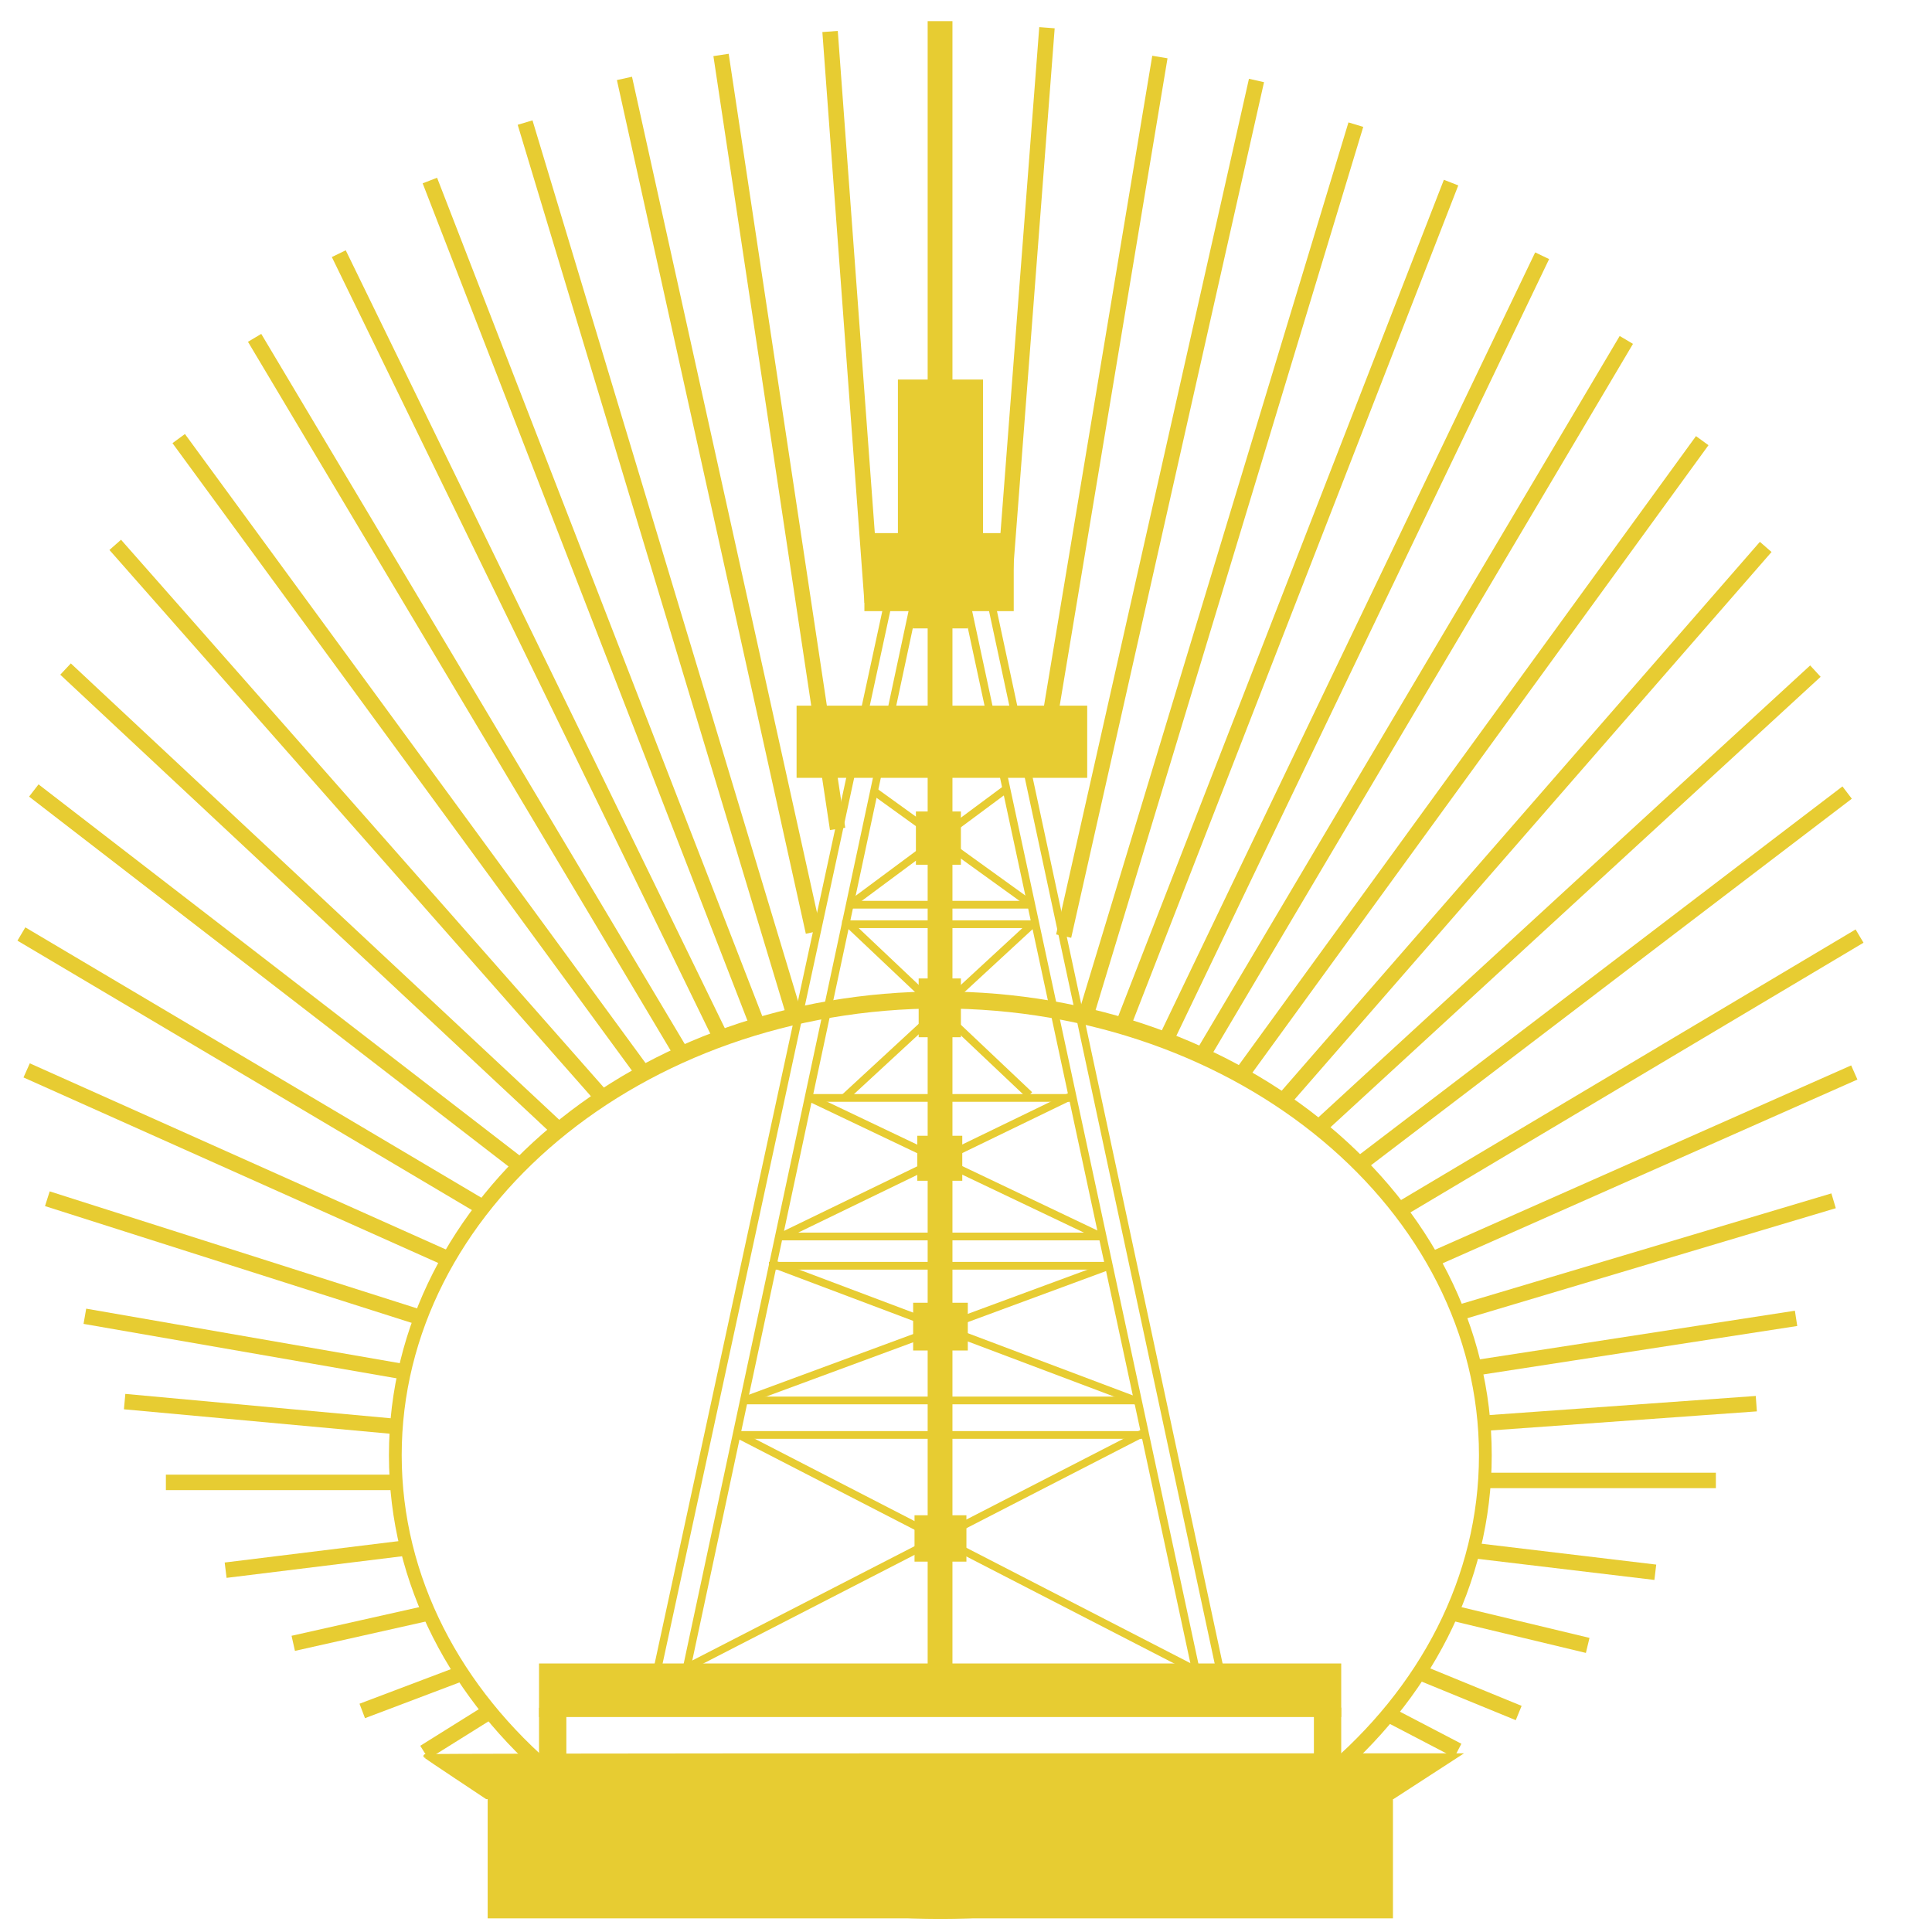 <?xml version="1.0" encoding="UTF-8" standalone="no"?>
<!-- Created with Inkscape (http://www.inkscape.org/) -->

<svg
   xmlns:dc="http://purl.org/dc/elements/1.1/"
   xmlns:cc="http://creativecommons.org/ns#"
   xmlns:rdf="http://www.w3.org/1999/02/22-rdf-syntax-ns#"
   xmlns:svg="http://www.w3.org/2000/svg"
   xmlns="http://www.w3.org/2000/svg"
   xmlns:sodipodi="http://sodipodi.sourceforge.net/DTD/sodipodi-0.dtd"
   xmlns:inkscape="http://www.inkscape.org/namespaces/inkscape"
   width="500"
   height="500"
   id="svg2"
   version="1.1"
   inkscape:version="0.48.4 r9939"
   sodipodi:docname="logo.svg">
  <defs
     id="defs4" />
  <sodipodi:namedview
     id="base"
     pagecolor="#ffffff"
     bordercolor="#666666"
     borderopacity="1.0"
     inkscape:pageopacity="0.0"
     inkscape:pageshadow="2"
     inkscape:zoom="0.49497475"
     inkscape:cx="238.93411"
     inkscape:cy="515.49348"
     inkscape:document-units="px"
     inkscape:current-layer="layer1"
     showgrid="false"
     inkscape:window-width="1280"
     inkscape:window-height="940"
     inkscape:window-x="0"
     inkscape:window-y="27"
     inkscape:window-maximized="1"
     inkscape:snap-midpoints="true"
     inkscape:snap-global="false" />
  <g
     inkscape:label="Layer 1"
     inkscape:groupmode="layer"
     id="layer1"
     style="display:inline">
    <path
       style="fill:none;stroke:#e7cc32;stroke-width:4.009;stroke-linecap:butt;stroke-linejoin:miter;stroke-miterlimit:4;stroke-opacity:1;stroke-dasharray:none;display:inline"
       d="m 359.294,443.677 17.987,9.382"
       id="path4133-7-1-7-0-8-6-0-9-9-9-7-0-1-8-1-6-6-3-8-3"
       inkscape:connector-curvature="0"
       sodipodi:nodetypes="cc" />
    <path
       style="fill:none;stroke:#e7cc32;stroke-width:4;stroke-linecap:butt;stroke-linejoin:miter;stroke-miterlimit:4;stroke-opacity:1;stroke-dasharray:none;display:inline"
       d="m 126.964,442.793 -17.143,10.714"
       id="path4133-7-1-7-0-8-6-0-9-9-9-7-0-1-8-1-6-6-3-8"
       inkscape:connector-curvature="0"
       sodipodi:nodetypes="cc" />
    <path
       style="fill:none;stroke:#e7cc32;stroke-width:4;stroke-linecap:butt;stroke-linejoin:miter;stroke-miterlimit:4;stroke-opacity:1;stroke-dasharray:none"
       d="m 42.931,383.641 58.801,0"
       id="path4131"
       inkscape:connector-curvature="0"
       sodipodi:nodetypes="cc" />
    <path
       style="fill:none;stroke:#e7cc32;stroke-width:4;stroke-linecap:butt;stroke-linejoin:miter;stroke-miterlimit:4;stroke-opacity:1;stroke-dasharray:none;display:inline"
       d="M 259.555,155.897 270.954,7.171"
       id="path4133-2"
       inkscape:connector-curvature="0"
       sodipodi:nodetypes="cc" />
    <path
       style="fill:none;stroke:#e7cc32;stroke-width:4;stroke-linecap:butt;stroke-linejoin:miter;stroke-miterlimit:4;stroke-opacity:1;stroke-dasharray:none;display:inline"
       d="M 272.034,183.737 300.179,14.758"
       id="path4133-7-4"
       inkscape:connector-curvature="0"
       sodipodi:nodetypes="cc" />
    <path
       style="fill:none;stroke:#e7cc32;stroke-width:4;stroke-linecap:butt;stroke-linejoin:miter;stroke-miterlimit:4;stroke-opacity:1;stroke-dasharray:none;display:inline"
       d="M 275.274,242.265 325.179,20.829"
       id="path4133-7-1-1"
       inkscape:connector-curvature="0"
       sodipodi:nodetypes="cc" />
    <path
       style="fill:none;stroke:#e7cc32;stroke-width:4;stroke-linecap:butt;stroke-linejoin:miter;stroke-miterlimit:4;stroke-opacity:1;stroke-dasharray:none;display:inline"
       d="M 281.126,262.468 350.893,32.258"
       id="path4133-7-1-7-09"
       inkscape:connector-curvature="0"
       sodipodi:nodetypes="cc" />
    <path
       style="fill:none;stroke:#e7cc32;stroke-width:4;stroke-linecap:butt;stroke-linejoin:miter;stroke-miterlimit:4;stroke-opacity:1;stroke-dasharray:none;display:inline"
       d="M 290.574,265.498 375.536,47.258"
       id="path4133-7-1-7-0-0"
       inkscape:connector-curvature="0"
       sodipodi:nodetypes="cc" />
    <path
       style="fill:none;stroke:#e7cc32;stroke-width:4;stroke-linecap:butt;stroke-linejoin:miter;stroke-miterlimit:4;stroke-opacity:1;stroke-dasharray:none;display:inline"
       d="M 301.686,269.182 399.107,66.186"
       id="path4133-7-1-7-0-8-2"
       inkscape:connector-curvature="0"
       sodipodi:nodetypes="cc" />
    <path
       style="fill:none;stroke:#e7cc32;stroke-width:4;stroke-linecap:butt;stroke-linejoin:miter;stroke-miterlimit:4;stroke-opacity:1;stroke-dasharray:none;display:inline"
       d="M 311.935,271.855 420.893,87.972"
       id="path4133-7-1-7-0-8-6-7"
       inkscape:connector-curvature="0"
       sodipodi:nodetypes="cc" />
    <path
       style="fill:none;stroke:#e7cc32;stroke-width:4;stroke-linecap:butt;stroke-linejoin:miter;stroke-miterlimit:4;stroke-opacity:1;stroke-dasharray:none;display:inline"
       d="M 321.68,277.559 440.536,114.043"
       id="path4133-7-1-7-0-8-6-0-1"
       inkscape:connector-curvature="0"
       sodipodi:nodetypes="cc" />
    <path
       style="fill:none;stroke:#e7cc32;stroke-width:4;stroke-linecap:butt;stroke-linejoin:miter;stroke-miterlimit:4;stroke-opacity:1;stroke-dasharray:none;display:inline"
       d="M 331.991,284.987 456.964,141.543"
       id="path4133-7-1-7-0-8-6-0-9-1"
       inkscape:connector-curvature="0"
       sodipodi:nodetypes="cc" />
    <path
       style="fill:none;stroke:#e7cc32;stroke-width:4;stroke-linecap:butt;stroke-linejoin:miter;stroke-miterlimit:4;stroke-opacity:1;stroke-dasharray:none;display:inline"
       d="M 341.883,291.257 469.822,173.686"
       id="path4133-7-1-7-0-8-6-0-9-9-7"
       inkscape:connector-curvature="0"
       sodipodi:nodetypes="cc" />
    <path
       style="fill:none;stroke:#e7cc32;stroke-width:4;stroke-linecap:butt;stroke-linejoin:miter;stroke-miterlimit:4;stroke-opacity:1;stroke-dasharray:none;display:inline"
       d="M 352.342,300.94 478.036,205.115"
       id="path4133-7-1-7-0-8-6-0-9-9-9-1"
       inkscape:connector-curvature="0"
       sodipodi:nodetypes="cc" />
    <path
       style="fill:none;stroke:#e7cc32;stroke-width:4;stroke-linecap:butt;stroke-linejoin:miter;stroke-miterlimit:4;stroke-opacity:1;stroke-dasharray:none;display:inline"
       d="m 362.8,312.766 118.45,-70.509"
       id="path4133-7-1-7-0-8-6-0-9-9-9-7-07"
       inkscape:connector-curvature="0"
       sodipodi:nodetypes="cc" />
    <path
       style="fill:none;stroke:#e7cc32;stroke-width:4;stroke-linecap:butt;stroke-linejoin:miter;stroke-miterlimit:4;stroke-opacity:1;stroke-dasharray:none;display:inline"
       d="M 371.245,325.688 479.889,277.553"
       id="path4133-7-1-7-0-8-6-0-9-9-9-7-0-5"
       inkscape:connector-curvature="0"
       sodipodi:nodetypes="cc" />
    <path
       style="fill:none;stroke:#e7cc32;stroke-width:4;stroke-linecap:butt;stroke-linejoin:miter;stroke-miterlimit:4;stroke-opacity:1;stroke-dasharray:none;display:inline"
       d="m 378.377,339.473 96.155,-28.706"
       id="path4133-7-1-7-0-8-6-0-9-9-9-7-0-1-7"
       inkscape:connector-curvature="0"
       sodipodi:nodetypes="cc" />
    <path
       style="fill:none;stroke:#e7cc32;stroke-width:4;stroke-linecap:butt;stroke-linejoin:miter;stroke-miterlimit:4;stroke-opacity:1;stroke-dasharray:none;display:inline"
       d="m 381.575,354.035 83.247,-12.848"
       id="path4133-7-1-7-0-8-6-0-9-9-9-7-0-1-8-7"
       inkscape:connector-curvature="0"
       sodipodi:nodetypes="cc" />
    <path
       style="fill:none;stroke:#e7cc32;stroke-width:4;stroke-linecap:butt;stroke-linejoin:miter;stroke-miterlimit:4;stroke-opacity:1;stroke-dasharray:none;display:inline"
       d="m 384.02,368.324 70.512,-5.057"
       id="path4133-7-1-7-0-8-6-0-9-9-9-7-0-1-8-1-3"
       inkscape:connector-curvature="0"
       sodipodi:nodetypes="cc" />
    <path
       style="fill:none;stroke:#e7cc32;stroke-width:4;stroke-linecap:butt;stroke-linejoin:miter;stroke-miterlimit:4;stroke-opacity:1;stroke-dasharray:none;display:inline"
       d="m 380.774,401.216 47.619,5.685"
       id="path4133-7-1-7-0-8-6-0-9-9-9-7-0-1-8-1-6-3"
       inkscape:connector-curvature="0"
       sodipodi:nodetypes="cc" />
    <path
       style="fill:none;stroke:#e7cc32;stroke-width:4;stroke-linecap:butt;stroke-linejoin:miter;stroke-miterlimit:4;stroke-opacity:1;stroke-dasharray:none;display:inline"
       d="m 376.289,417.526 34.604,8.303"
       id="path4133-7-1-7-0-8-6-0-9-9-9-7-0-1-8-1-6-6-9"
       inkscape:connector-curvature="0"
       sodipodi:nodetypes="cc" />
    <path
       style="fill:none;stroke:#e7cc32;stroke-width:4;stroke-linecap:butt;stroke-linejoin:miter;stroke-miterlimit:4;stroke-opacity:1;stroke-dasharray:none;display:inline"
       d="m 366.693,432.531 26.343,10.798"
       id="path4133-7-1-7-0-8-6-0-9-9-9-7-0-1-8-1-6-6-3-4"
       inkscape:connector-curvature="0"
       sodipodi:nodetypes="cc" />
    <path
       style="fill:none;stroke:#e7cc32;stroke-width:4;stroke-linecap:butt;stroke-linejoin:miter;stroke-miterlimit:4;stroke-opacity:1;stroke-dasharray:none;display:inline"
       d="M 205.155,261.427 135.893,31.722"
       id="path4133-7-1-7"
       inkscape:connector-curvature="0"
       sodipodi:nodetypes="cc" />
    <path
       style="fill:none;stroke:#e7cc32;stroke-width:4;stroke-linecap:butt;stroke-linejoin:miter;stroke-miterlimit:4;stroke-opacity:1;stroke-dasharray:none;display:inline"
       d="M 195.707,264.457 111.25,46.722"
       id="path4133-7-1-7-0"
       inkscape:connector-curvature="0"
       sodipodi:nodetypes="cc" />
    <path
       style="fill:none;stroke:#e7cc32;stroke-width:4;stroke-linecap:butt;stroke-linejoin:miter;stroke-miterlimit:4;stroke-opacity:1;stroke-dasharray:none;display:inline"
       d="M 186.11,267.636 87.679,65.65"
       id="path4133-7-1-7-0-8"
       inkscape:connector-curvature="0"
       sodipodi:nodetypes="cc" />
    <path
       style="fill:none;stroke:#e7cc32;stroke-width:4;stroke-linecap:butt;stroke-linejoin:miter;stroke-miterlimit:4;stroke-opacity:1;stroke-dasharray:none;display:inline"
       d="M 175.861,271.824 65.893,87.436"
       id="path4133-7-1-7-0-8-6"
       inkscape:connector-curvature="0"
       sodipodi:nodetypes="cc" />
    <path
       style="fill:none;stroke:#e7cc32;stroke-width:4;stroke-linecap:butt;stroke-linejoin:miter;stroke-miterlimit:4;stroke-opacity:1;stroke-dasharray:none;display:inline"
       d="M 165.611,276.518 46.25,113.508"
       id="path4133-7-1-7-0-8-6-0"
       inkscape:connector-curvature="0"
       sodipodi:nodetypes="cc" />
    <path
       style="fill:none;stroke:#e7cc32;stroke-width:4;stroke-linecap:butt;stroke-linejoin:miter;stroke-miterlimit:4;stroke-opacity:1;stroke-dasharray:none;display:inline"
       d="M 155.806,283.946 29.822,141.008"
       id="path4133-7-1-7-0-8-6-0-9"
       inkscape:connector-curvature="0"
       sodipodi:nodetypes="cc" />
    <path
       style="fill:none;stroke:#e7cc32;stroke-width:4;stroke-linecap:butt;stroke-linejoin:miter;stroke-miterlimit:4;stroke-opacity:1;stroke-dasharray:none;display:inline"
       d="M 143.811,291.678 16.964,173.15"
       id="path4133-7-1-7-0-8-6-0-9-9"
       inkscape:connector-curvature="0"
       sodipodi:nodetypes="cc" />
    <path
       style="fill:none;stroke:#e7cc32;stroke-width:4;stroke-linecap:butt;stroke-linejoin:miter;stroke-miterlimit:4;stroke-opacity:1;stroke-dasharray:none;display:inline"
       d="M 133.75,301.008 8.75,204.579"
       id="path4133-7-1-7-0-8-6-0-9-9-9"
       inkscape:connector-curvature="0"
       sodipodi:nodetypes="cc" />
    <path
       style="fill:none;stroke:#e7cc32;stroke-width:4;stroke-linecap:butt;stroke-linejoin:miter;stroke-miterlimit:4;stroke-opacity:1;stroke-dasharray:none;display:inline"
       d="M 124.822,312.436 5.536,241.722"
       id="path4133-7-1-7-0-8-6-0-9-9-9-7"
       inkscape:connector-curvature="0"
       sodipodi:nodetypes="cc" />
    <path
       style="fill:none;stroke:#e7cc32;stroke-width:4;stroke-linecap:butt;stroke-linejoin:miter;stroke-miterlimit:4;stroke-opacity:1;stroke-dasharray:none;display:inline"
       d="M 115.468,325.589 6.897,277.017"
       id="path4133-7-1-7-0-8-6-0-9-9-9-7-0"
       inkscape:connector-curvature="0"
       sodipodi:nodetypes="cc" />
    <path
       style="fill:none;stroke:#e7cc32;stroke-width:4;stroke-linecap:butt;stroke-linejoin:miter;stroke-miterlimit:4;stroke-opacity:1;stroke-dasharray:none;display:inline"
       d="M 108.682,340.946 12.254,310.231"
       id="path4133-7-1-7-0-8-6-0-9-9-9-7-0-1"
       inkscape:connector-curvature="0"
       sodipodi:nodetypes="cc" />
    <path
       style="fill:none;stroke:#e7cc32;stroke-width:4;stroke-linecap:butt;stroke-linejoin:miter;stroke-miterlimit:4;stroke-opacity:1;stroke-dasharray:none;display:inline"
       d="M 104.107,354.936 21.964,340.65"
       id="path4133-7-1-7-0-8-6-0-9-9-9-7-0-1-8"
       inkscape:connector-curvature="0"
       sodipodi:nodetypes="cc" />
    <path
       style="fill:none;stroke:#e7cc32;stroke-width:4;stroke-linecap:butt;stroke-linejoin:miter;stroke-miterlimit:4;stroke-opacity:1;stroke-dasharray:none;display:inline"
       d="M 102.254,369.16 32.254,362.731"
       id="path4133-7-1-7-0-8-6-0-9-9-9-7-0-1-8-1"
       inkscape:connector-curvature="0"
       sodipodi:nodetypes="cc" />
    <path
       style="fill:none;stroke:#e7cc32;stroke-width:4;stroke-linecap:butt;stroke-linejoin:miter;stroke-miterlimit:4;stroke-opacity:1;stroke-dasharray:none;display:inline"
       d="m 104.822,400.65 -46.429,5.714"
       id="path4133-7-1-7-0-8-6-0-9-9-9-7-0-1-8-1-6"
       inkscape:connector-curvature="0"
       sodipodi:nodetypes="cc" />
    <path
       style="fill:none;stroke:#e7cc32;stroke-width:4;stroke-linecap:butt;stroke-linejoin:miter;stroke-miterlimit:4;stroke-opacity:1;stroke-dasharray:none;display:inline"
       d="m 110.893,417.436 -35,7.857"
       id="path4133-7-1-7-0-8-6-0-9-9-9-7-0-1-8-1-6-6"
       inkscape:connector-curvature="0"
       sodipodi:nodetypes="cc" />
    <path
       style="fill:none;stroke:#e7cc32;stroke-width:4;stroke-linecap:butt;stroke-linejoin:miter;stroke-miterlimit:4;stroke-opacity:1;stroke-dasharray:none;display:inline"
       d="m 120.179,432.793 -26.429,10"
       id="path4133-7-1-7-0-8-6-0-9-9-9-7-0-1-8-1-6-6-3"
       inkscape:connector-curvature="0"
       sodipodi:nodetypes="cc" />
    <path
       style="fill:none;stroke:#e7cc32;stroke-width:4;stroke-linecap:butt;stroke-linejoin:miter;stroke-miterlimit:4;stroke-opacity:1;stroke-dasharray:none"
       d="M 225.715,155.866 214.822,8.15"
       id="path4133"
       inkscape:connector-curvature="0"
       sodipodi:nodetypes="cc" />
    <path
       style="fill:none;stroke:#e7cc32;stroke-width:4;stroke-linecap:butt;stroke-linejoin:miter;stroke-miterlimit:4;stroke-opacity:1;stroke-dasharray:none;display:inline"
       d="M 216.772,214.516 186.607,14.222"
       id="path4133-7"
       inkscape:connector-curvature="0"
       sodipodi:nodetypes="cc" />
    <path
       style="fill:none;stroke:#e7cc32;stroke-width:4;stroke-linecap:butt;stroke-linejoin:miter;stroke-miterlimit:4;stroke-opacity:1;stroke-dasharray:none;display:inline"
       d="M 210.502,241.224 161.607,20.293"
       id="path4133-7-1"
       inkscape:connector-curvature="0"
       sodipodi:nodetypes="cc" />
    <path
       sodipodi:type="inkscape:offset"
       inkscape:radius="0"
       inkscape:original="M 156.0625 656.65625 C 113.26043 656.65625 78.5625 678.39349 78.5625 705.21875 C 78.5625 732.04401 113.26043 753.78125 156.0625 753.78125 C 198.86457 753.78125 233.5625 732.04401 233.5625 705.21875 C 233.5625 678.39349 198.86457 656.65625 156.0625 656.65625 z "
       style="fill:none;stroke:#e7cc32;stroke-width:1.815;stroke-miterlimit:4;stroke-opacity:1;stroke-dasharray:none"
       id="path3128"
       d="m 156.062,656.656 c -42.802,0 -77.5,21.737 -77.5,48.562 0,26.825 34.698,48.562 77.5,48.562 42.802,0 77.5,-21.737 77.5,-48.562 0,-26.825 -34.698,-48.562 -77.5,-48.562 z"
       transform="matrix(1.82,0,0,2.426,-40.675,-1334.259)" />
    <rect
       style="fill:#e7cc32;fill-rule:evenodd;stroke:#e7cc32;stroke-opacity:1"
       id="rect3042"
       width="206.607"
       height="12.857"
       x="140"
       y="431.008" />
    <path
       style="fill:#e7cc32;fill-rule:evenodd;stroke:#e7cc32;stroke-opacity:1"
       d="m 118.147,459.912 c -4.305,-2.864 -7.936,-5.307 -8.068,-5.43 -0.138,-0.128 56.531,-0.222 133.441,-0.222 l 133.681,0 -8.373,5.43 -8.373,5.43 -117.239,0 -117.239,0 -7.828,-5.207 z"
       id="path3050"
       inkscape:connector-curvature="0" />
    <rect
       style="fill:#e7cc32;fill-rule:evenodd;stroke:#e7cc32;stroke-opacity:1"
       id="rect3052"
       width="5.415"
       height="425.723"
       x="240.578"
       y="5.97" />
    <rect
       style="fill:#e7cc32;fill-rule:evenodd;stroke:#e7cc32;stroke-opacity:1"
       id="rect3054"
       width="37.65"
       height="19.193"
       x="224.203"
       y="138.47" />
    <rect
       style="fill:#e7cc32;fill-rule:evenodd;stroke:#e7cc32;stroke-opacity:1"
       id="rect3056"
       width="74.213"
       height="17.678"
       x="206.654"
       y="183.126" />
    <path
       style="fill:none;stroke:#e7cc32;stroke-width:2.01;stroke-linecap:butt;stroke-linejoin:miter;stroke-miterlimit:4;stroke-opacity:1;stroke-dasharray:none"
       d="M 170.216,431.619 229.657,156.806"
       id="path3058"
       inkscape:connector-curvature="0"
       sodipodi:nodetypes="cc" />
    <path
       style="fill:none;stroke:#e7cc32;stroke-width:2;stroke-linecap:butt;stroke-linejoin:miter;stroke-miterlimit:4;stroke-opacity:1;stroke-dasharray:none"
       d="M 177.787,431.371 236.376,157.114"
       id="path3058-0"
       inkscape:connector-curvature="0"
       sodipodi:nodetypes="cc" />
    <path
       style="fill:none;stroke:#e7cc32;stroke-width:2.009;stroke-linecap:butt;stroke-linejoin:miter;stroke-miterlimit:4;stroke-opacity:1;stroke-dasharray:none"
       d="M 309.401,431.872 250.374,157.267"
       id="path3058-0-8"
       inkscape:connector-curvature="0"
       sodipodi:nodetypes="cc" />
    <path
       style="fill:#e7cc32;fill-rule:evenodd;stroke:#e7cc32;stroke-width:2.005;stroke-linecap:butt;stroke-linejoin:miter;stroke-miterlimit:4;stroke-opacity:1;stroke-dasharray:none"
       d="M 315.67,431.873 256.819,157.354"
       id="path3058-0-8-6"
       inkscape:connector-curvature="0"
       sodipodi:nodetypes="cc" />
    <rect
       style="fill:#e7cc32;fill-rule:evenodd;stroke:#e7cc32;stroke-width:2;stroke-miterlimit:4;stroke-opacity:1;stroke-dasharray:none"
       id="rect3882"
       width="20.028"
       height="39.791"
       x="233.379"
       y="99.222" />
    <rect
       style="fill:#e7cc32;fill-rule:evenodd;stroke:#e7cc32;stroke-width:2;stroke-miterlimit:4;stroke-opacity:1;stroke-dasharray:none"
       id="rect3886"
       width="12.232"
       height="4.196"
       x="237.232"
       y="157.436" />
    <path
       style="fill:none;stroke:#e7cc32;stroke-width:2;stroke-linecap:butt;stroke-linejoin:miter;stroke-miterlimit:4;stroke-opacity:1;stroke-dasharray:none"
       d="m 191.964,362.436 102.5,0"
       id="path3888"
       inkscape:connector-curvature="0" />
    <path
       style="fill:none;stroke:#e7cc32;stroke-width:2;stroke-linecap:butt;stroke-linejoin:miter;stroke-miterlimit:4;stroke-opacity:1;stroke-dasharray:none"
       d="m 190.179,371.365 106.071,0"
       id="path3890"
       inkscape:connector-curvature="0" />
    <path
       style="fill:none;stroke:#e7cc32;stroke-width:2;stroke-linecap:butt;stroke-linejoin:miter;stroke-miterlimit:4;stroke-opacity:1;stroke-dasharray:none"
       d="m 201.02,320.002 83.843,0"
       id="path3892"
       inkscape:connector-curvature="0" />
    <path
       style="fill:none;stroke:#e7cc32;stroke-width:2;stroke-linecap:butt;stroke-linejoin:miter;stroke-miterlimit:4;stroke-opacity:1;stroke-dasharray:none"
       d="m 199,327.578 87.883,0"
       id="path3894"
       inkscape:connector-curvature="0" />
    <path
       style="fill:none;stroke:#e7cc32;stroke-width:2;stroke-linecap:butt;stroke-linejoin:miter;stroke-miterlimit:4;stroke-opacity:1;stroke-dasharray:none"
       d="m 208.849,284.141 68.185,0"
       id="path3896"
       inkscape:connector-curvature="0" />
    <path
       style="fill:none;stroke:#e7cc32;stroke-width:2;stroke-linecap:butt;stroke-linejoin:miter;stroke-miterlimit:4;stroke-opacity:1;stroke-dasharray:none"
       d="m 219.456,234.139 46.972,0"
       id="path3898"
       inkscape:connector-curvature="0" />
    <path
       style="fill:none;stroke:#e7cc32;stroke-width:2;stroke-linecap:butt;stroke-linejoin:miter;stroke-miterlimit:4;stroke-opacity:1;stroke-dasharray:none"
       d="m 217.94,239.189 50.003,0"
       id="path3902"
       inkscape:connector-curvature="0" />
    <path
       style="fill:none;stroke:#e7cc32;stroke-width:2;stroke-linecap:butt;stroke-linejoin:miter;stroke-miterlimit:4;stroke-opacity:1;stroke-dasharray:none"
       d="m 220.087,234.075 40.154,-29.799"
       id="path3904"
       inkscape:connector-curvature="0" />
    <path
       style="fill:none;stroke:#e7cc32;stroke-width:2;stroke-linecap:butt;stroke-linejoin:miter;stroke-miterlimit:4;stroke-opacity:1;stroke-dasharray:none"
       d="M 266.68,233.949 225.958,204.592"
       id="path3906"
       inkscape:connector-curvature="0" />
    <path
       style="fill:none;stroke:#e7cc32;stroke-width:2;stroke-linecap:butt;stroke-linejoin:miter;stroke-miterlimit:4;stroke-opacity:1;stroke-dasharray:none"
       d="m 219.708,239.189 46.72,44.194"
       id="path3908"
       inkscape:connector-curvature="0" />
    <path
       style="fill:none;stroke:#e7cc32;stroke-width:2;stroke-linecap:butt;stroke-linejoin:miter;stroke-miterlimit:4;stroke-opacity:1;stroke-dasharray:none"
       d="m 267.5,238.865 -48.929,45.179"
       id="path3910"
       inkscape:connector-curvature="0" />
    <path
       style="fill:none;stroke:#e7cc32;stroke-width:2;stroke-linecap:butt;stroke-linejoin:miter;stroke-miterlimit:4;stroke-opacity:1;stroke-dasharray:none"
       d="m 209.464,284.043 75.714,36.071"
       id="path3912"
       inkscape:connector-curvature="0" />
    <path
       style="fill:none;stroke:#e7cc32;stroke-width:2;stroke-linecap:butt;stroke-linejoin:miter;stroke-miterlimit:4;stroke-opacity:1;stroke-dasharray:none"
       d="m 277.5,283.508 -75.536,36.607"
       id="path3914"
       inkscape:connector-curvature="0" />
    <path
       style="fill:none;stroke:#e7cc32;stroke-width:2;stroke-linecap:butt;stroke-linejoin:miter;stroke-miterlimit:4;stroke-opacity:1;stroke-dasharray:none"
       d="m 200,327.079 94.286,35.536"
       id="path3916"
       inkscape:connector-curvature="0" />
    <path
       style="fill:none;stroke:#e7cc32;stroke-width:2;stroke-linecap:butt;stroke-linejoin:miter;stroke-miterlimit:4;stroke-opacity:1;stroke-dasharray:none"
       d="m 286.964,327.615 -94.286,34.821"
       id="path3918"
       inkscape:connector-curvature="0" />
    <path
       style="fill:none;stroke:#e7cc32;stroke-width:2;stroke-linecap:butt;stroke-linejoin:miter;stroke-miterlimit:4;stroke-opacity:1;stroke-dasharray:none"
       d="m 190.536,371.008 118.214,60.893"
       id="path3920"
       inkscape:connector-curvature="0" />
    <path
       style="fill:none;stroke:#e7cc32;stroke-width:2;stroke-linecap:butt;stroke-linejoin:miter;stroke-miterlimit:4;stroke-opacity:1;stroke-dasharray:none"
       d="m 295.893,370.829 -119.107,61.25"
       id="path3922"
       inkscape:connector-curvature="0" />
    <rect
       style="fill:#e7cc32;fill-rule:evenodd;stroke:#e7cc32;stroke-width:2;stroke-miterlimit:4;stroke-opacity:1;stroke-dasharray:none"
       id="rect3924"
       width="11.429"
       height="10"
       x="237.679"
       y="393.15" />
    <rect
       style="fill:#e7cc32;fill-rule:evenodd;stroke:#e7cc32;stroke-width:2;stroke-miterlimit:4;stroke-opacity:1;stroke-dasharray:none"
       id="rect3926"
       width="12.143"
       height="10.357"
       x="237.322"
       y="338.15" />
    <rect
       style="fill:#e7cc32;fill-rule:evenodd;stroke:#e7cc32;stroke-width:2;stroke-miterlimit:4;stroke-opacity:1;stroke-dasharray:none"
       id="rect3928"
       width="9.643"
       height="9.643"
       x="238.393"
       y="294.936" />
    <rect
       style="fill:#e7cc32;fill-rule:evenodd;stroke:#e7cc32;stroke-width:2;stroke-miterlimit:4;stroke-opacity:1;stroke-dasharray:none"
       id="rect3930"
       width="8.929"
       height="13.214"
       x="238.75"
       y="254.222" />
    <rect
       style="fill:#e7cc32;fill-rule:evenodd;stroke:#e7cc32;stroke-width:2;stroke-miterlimit:4;stroke-opacity:1;stroke-dasharray:none"
       id="rect3932"
       width="9.643"
       height="11.786"
       x="238.036"
       y="211.008" />
    <rect
       style="fill:#e7cc32;fill-opacity:1;fill-rule:evenodd;stroke:#e7cc32;stroke-width:0;stroke-miterlimit:4;stroke-opacity:1;stroke-dasharray:none"
       id="rect4729"
       width="234.286"
       height="32.395"
       x="126.209"
       y="464.073" />
    <path
       style="fill:none;stroke:#e7cc32;stroke-width:4;stroke-linecap:butt;stroke-linejoin:miter;stroke-miterlimit:4;stroke-opacity:1;stroke-dasharray:none;display:inline"
       d="m 385.267,383.136 58.801,0"
       id="path4131-1"
       inkscape:connector-curvature="0"
       sodipodi:nodetypes="cc" />
    <rect
       style="fill:#e7cc32;fill-rule:evenodd;stroke:#e7cc32;stroke-opacity:1;display:inline"
       id="rect3042-6"
       width="6.071"
       height="12.857"
       x="140"
       y="442.481" />
    <rect
       style="fill:#e7cc32;fill-rule:evenodd;stroke:#e7cc32;stroke-opacity:1;display:inline"
       id="rect3042-6-7"
       width="6.071"
       height="12.857"
       x="340.536"
       y="442.436" />
  </g>
</svg>
